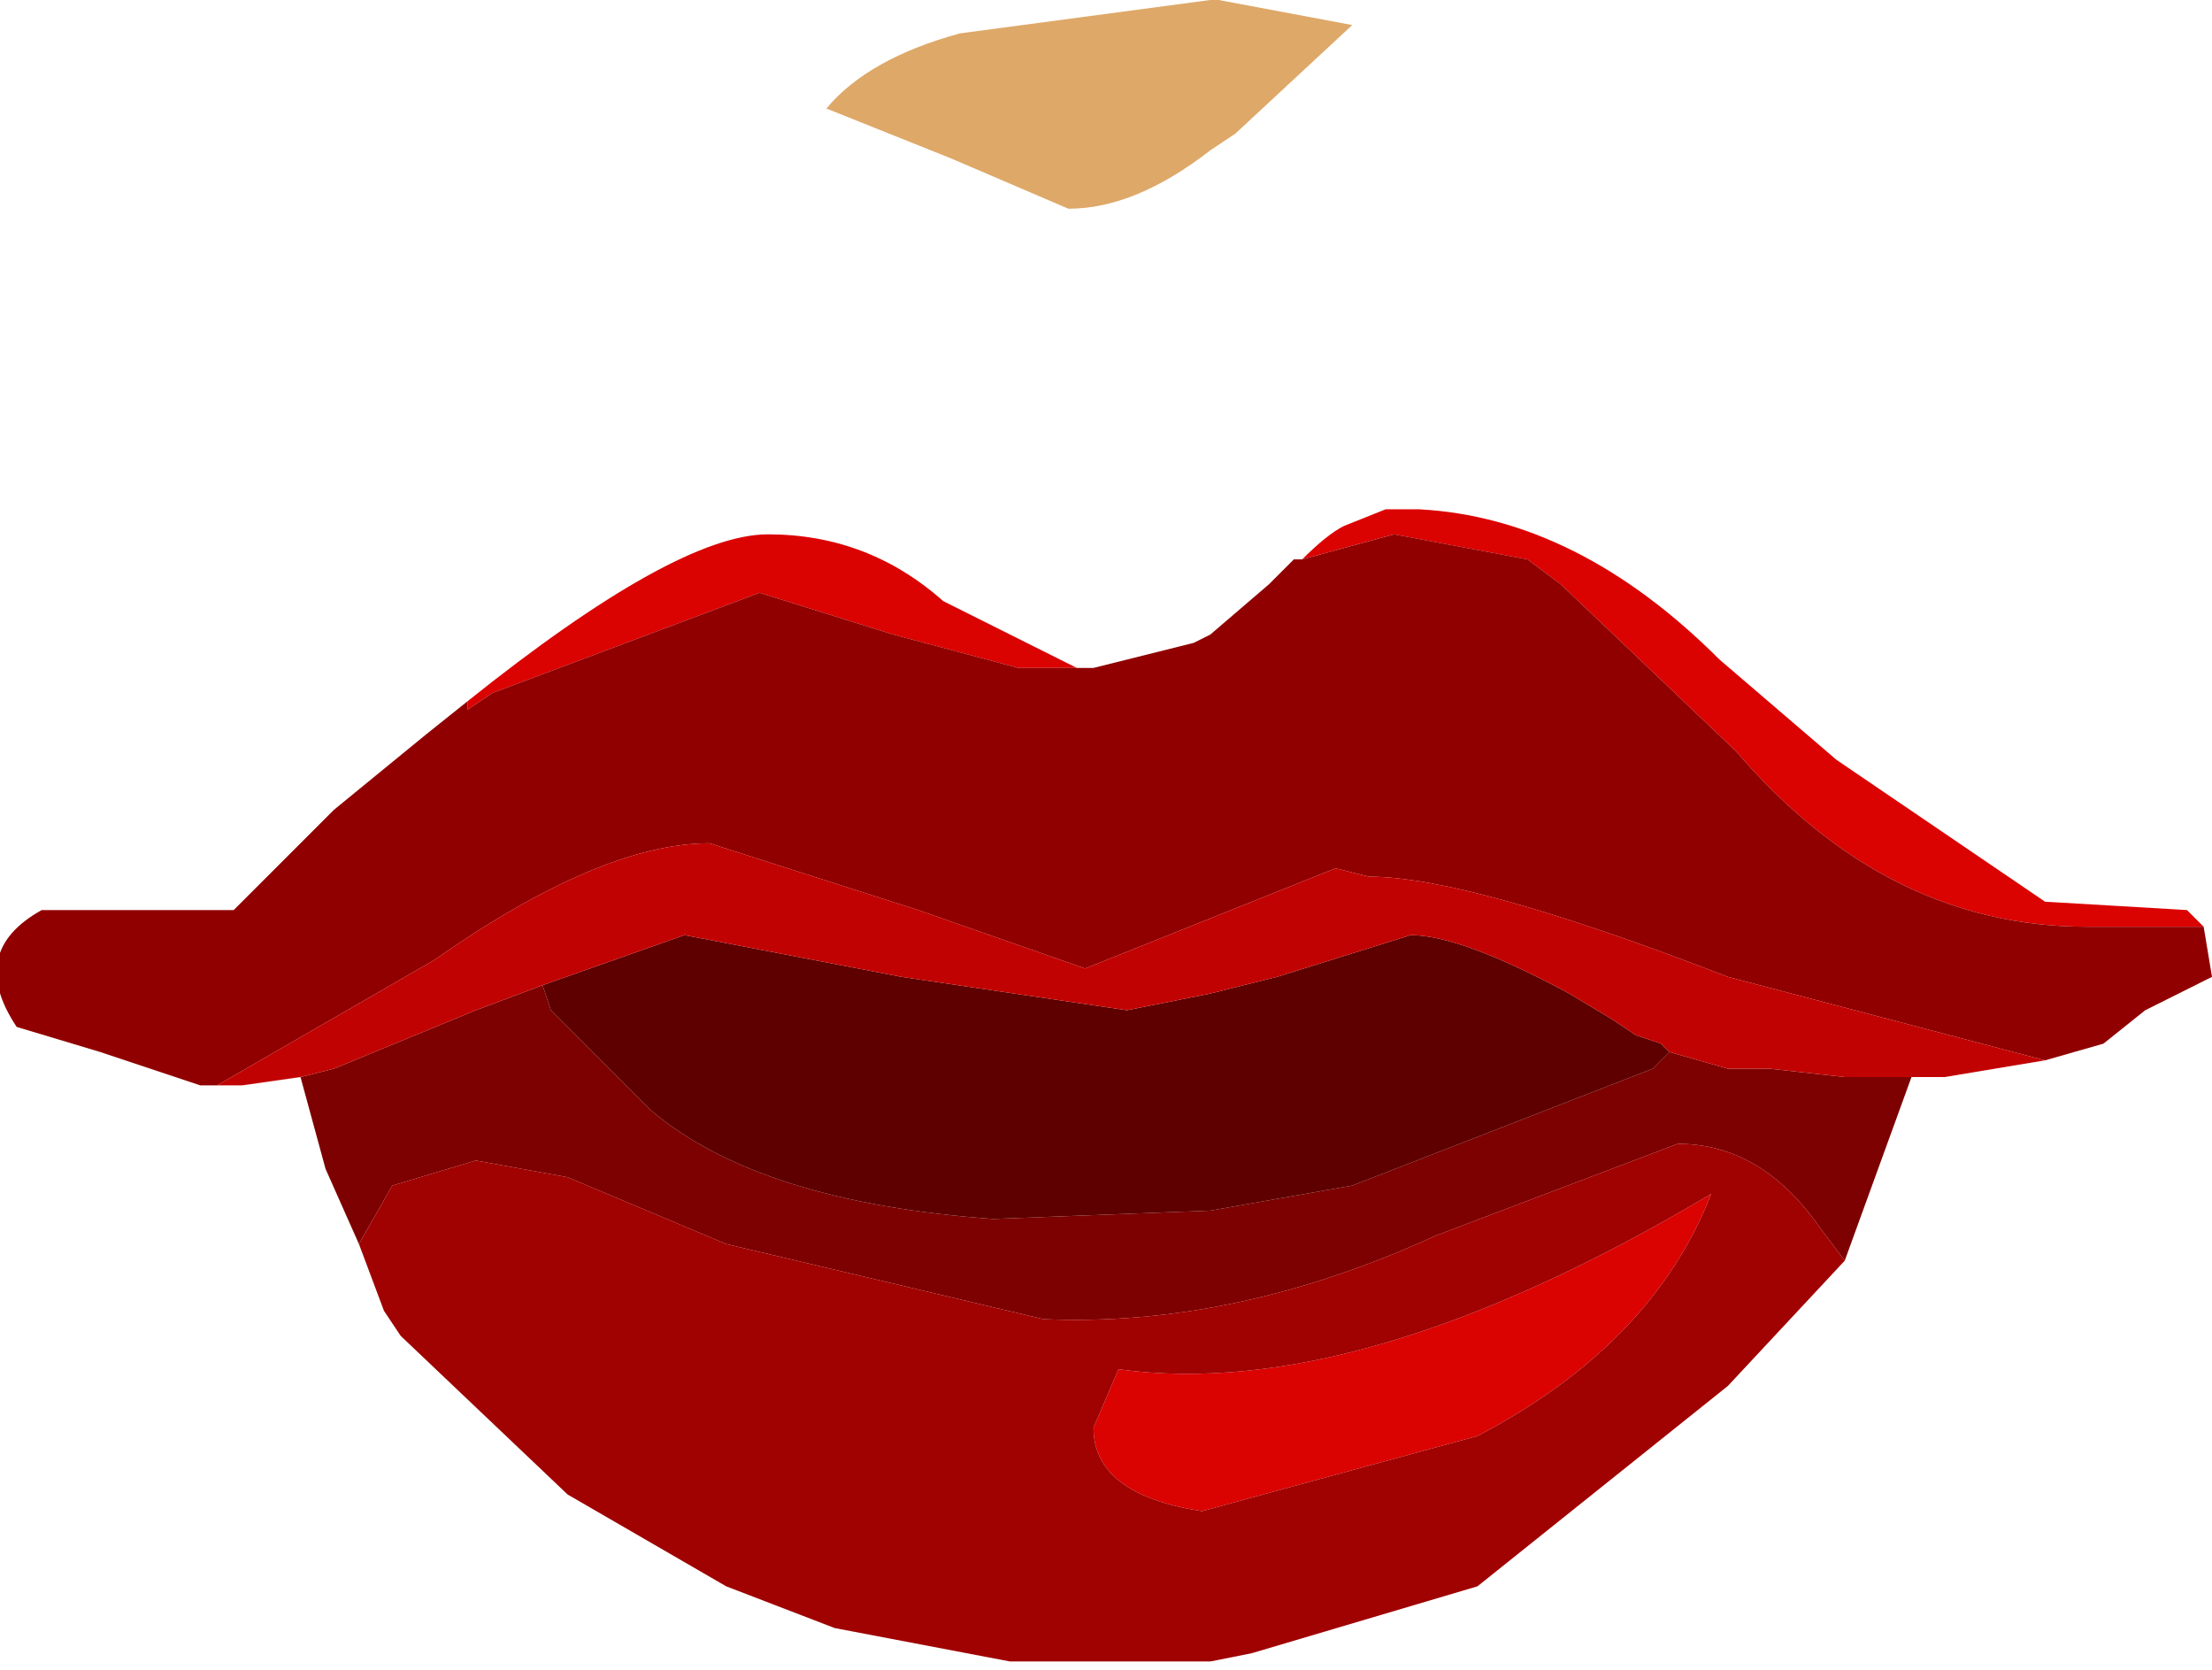 <?xml version="1.0" encoding="UTF-8" standalone="no"?>
<svg xmlns:xlink="http://www.w3.org/1999/xlink" height="10.0px" width="13.25px" xmlns="http://www.w3.org/2000/svg">
  <g transform="matrix(1.0, 0.0, 0.0, 1.0, -30.55, -55.8)">
    <path d="M37.8 55.8 L37.85 55.8 38.65 55.95 37.95 56.6 37.8 56.7 Q37.35 57.05 36.95 57.05 L36.25 56.75 35.5 56.45 Q35.75 56.15 36.3 56.0 L37.8 55.8" fill="#dea868" fill-rule="evenodd" stroke="none"/>
    <path d="M43.7 61.3 L43.75 61.35 43.05 61.35 Q41.85 61.35 40.95 60.3 L39.9 59.3 39.7 59.15 38.9 59.0 38.35 59.15 Q38.5 59.0 38.6 58.95 L38.85 58.85 39.05 58.85 Q40.0 58.9 40.85 59.75 L41.55 60.35 42.8 61.2 43.65 61.25 43.7 61.3 M37.0 59.8 L36.65 59.8 35.9 59.6 35.1 59.35 33.5 59.95 33.35 60.05 33.35 60.0 Q34.6 59.0 35.15 59.0 35.75 59.0 36.2 59.4 L37.0 59.8 M37.75 64.85 Q37.1 64.75 37.1 64.35 L37.25 64.0 Q38.7 64.2 40.8 62.95 40.45 63.85 39.4 64.4 L37.75 64.85" fill="#db0202" fill-rule="evenodd" stroke="none"/>
    <path d="M38.35 59.15 L38.9 59.0 39.7 59.15 39.9 59.3 40.95 60.3 Q41.85 61.35 43.05 61.35 L43.75 61.35 43.7 61.3 43.75 61.35 43.8 61.65 43.4 61.85 43.15 62.05 42.8 62.15 40.9 61.65 Q39.35 61.05 38.75 61.05 L38.55 61.0 37.8 61.3 37.05 61.6 36.05 61.25 34.8 60.85 Q34.15 60.85 33.15 61.55 L31.85 62.3 31.75 62.3 31.15 62.1 30.65 61.95 Q30.35 61.5 30.8 61.25 L31.95 61.25 32.0 61.2 32.25 60.95 32.55 60.65 33.1 60.2 33.35 60.0 33.35 60.05 33.5 59.95 35.1 59.35 35.9 59.6 36.65 59.8 37.0 59.8 37.1 59.8 37.7 59.65 37.8 59.6 38.15 59.3 38.25 59.2 38.3 59.15 38.35 59.15" fill="#910000" fill-rule="evenodd" stroke="none"/>
    <path d="M33.8 61.7 L33.85 61.85 34.45 62.45 Q35.1 63.0 36.5 63.1 L37.8 63.05 38.65 62.9 40.45 62.2 40.55 62.1 40.9 62.2 41.15 62.2 41.6 62.25 42.0 62.25 41.6 63.35 41.45 63.15 Q41.1 62.65 40.6 62.65 L39.15 63.2 Q37.95 63.75 36.8 63.7 L34.9 63.25 33.95 62.85 33.4 62.75 32.9 62.9 32.7 63.25 32.5 62.8 32.35 62.25 32.55 62.2 33.4 61.85 33.8 61.7" fill="#7e0101" fill-rule="evenodd" stroke="none"/>
    <path d="M33.8 61.7 L34.65 61.4 35.95 61.65 37.3 61.85 37.8 61.75 38.2 61.65 39.0 61.4 Q39.3 61.4 39.95 61.75 L40.2 61.9 40.35 62.0 40.5 62.05 40.55 62.1 40.45 62.2 38.65 62.9 37.8 63.05 36.5 63.1 Q35.1 63.0 34.45 62.45 L33.85 61.85 33.8 61.7" fill="#5e0000" fill-rule="evenodd" stroke="none"/>
    <path d="M31.85 62.3 L33.15 61.55 Q34.15 60.85 34.8 60.85 L36.05 61.25 37.05 61.6 37.8 61.3 38.55 61.0 38.75 61.05 Q39.35 61.05 40.9 61.65 L42.8 62.15 42.2 62.25 42.0 62.25 41.6 62.25 41.15 62.2 40.9 62.2 40.55 62.1 40.5 62.05 40.35 62.0 40.2 61.9 39.95 61.75 Q39.3 61.4 39.0 61.4 L38.2 61.65 37.8 61.75 37.3 61.85 35.95 61.65 34.65 61.4 33.8 61.7 33.4 61.85 32.55 62.2 32.35 62.25 32.0 62.3 31.85 62.3" fill="#c10202" fill-rule="evenodd" stroke="none"/>
    <path d="M32.7 63.25 L32.9 62.9 33.4 62.75 33.95 62.85 34.9 63.25 36.8 63.7 Q37.95 63.75 39.15 63.2 L40.6 62.65 Q41.1 62.65 41.45 63.15 L41.6 63.35 40.9 64.1 39.4 65.3 38.05 65.7 37.8 65.75 36.6 65.75 35.55 65.55 34.9 65.3 33.95 64.75 32.95 63.8 32.85 63.65 32.7 63.25 M37.75 64.85 L39.4 64.4 Q40.45 63.85 40.8 62.95 38.7 64.2 37.25 64.0 L37.1 64.35 Q37.1 64.75 37.75 64.85" fill="#a00101" fill-rule="evenodd" stroke="none"/>
  </g>
</svg>
